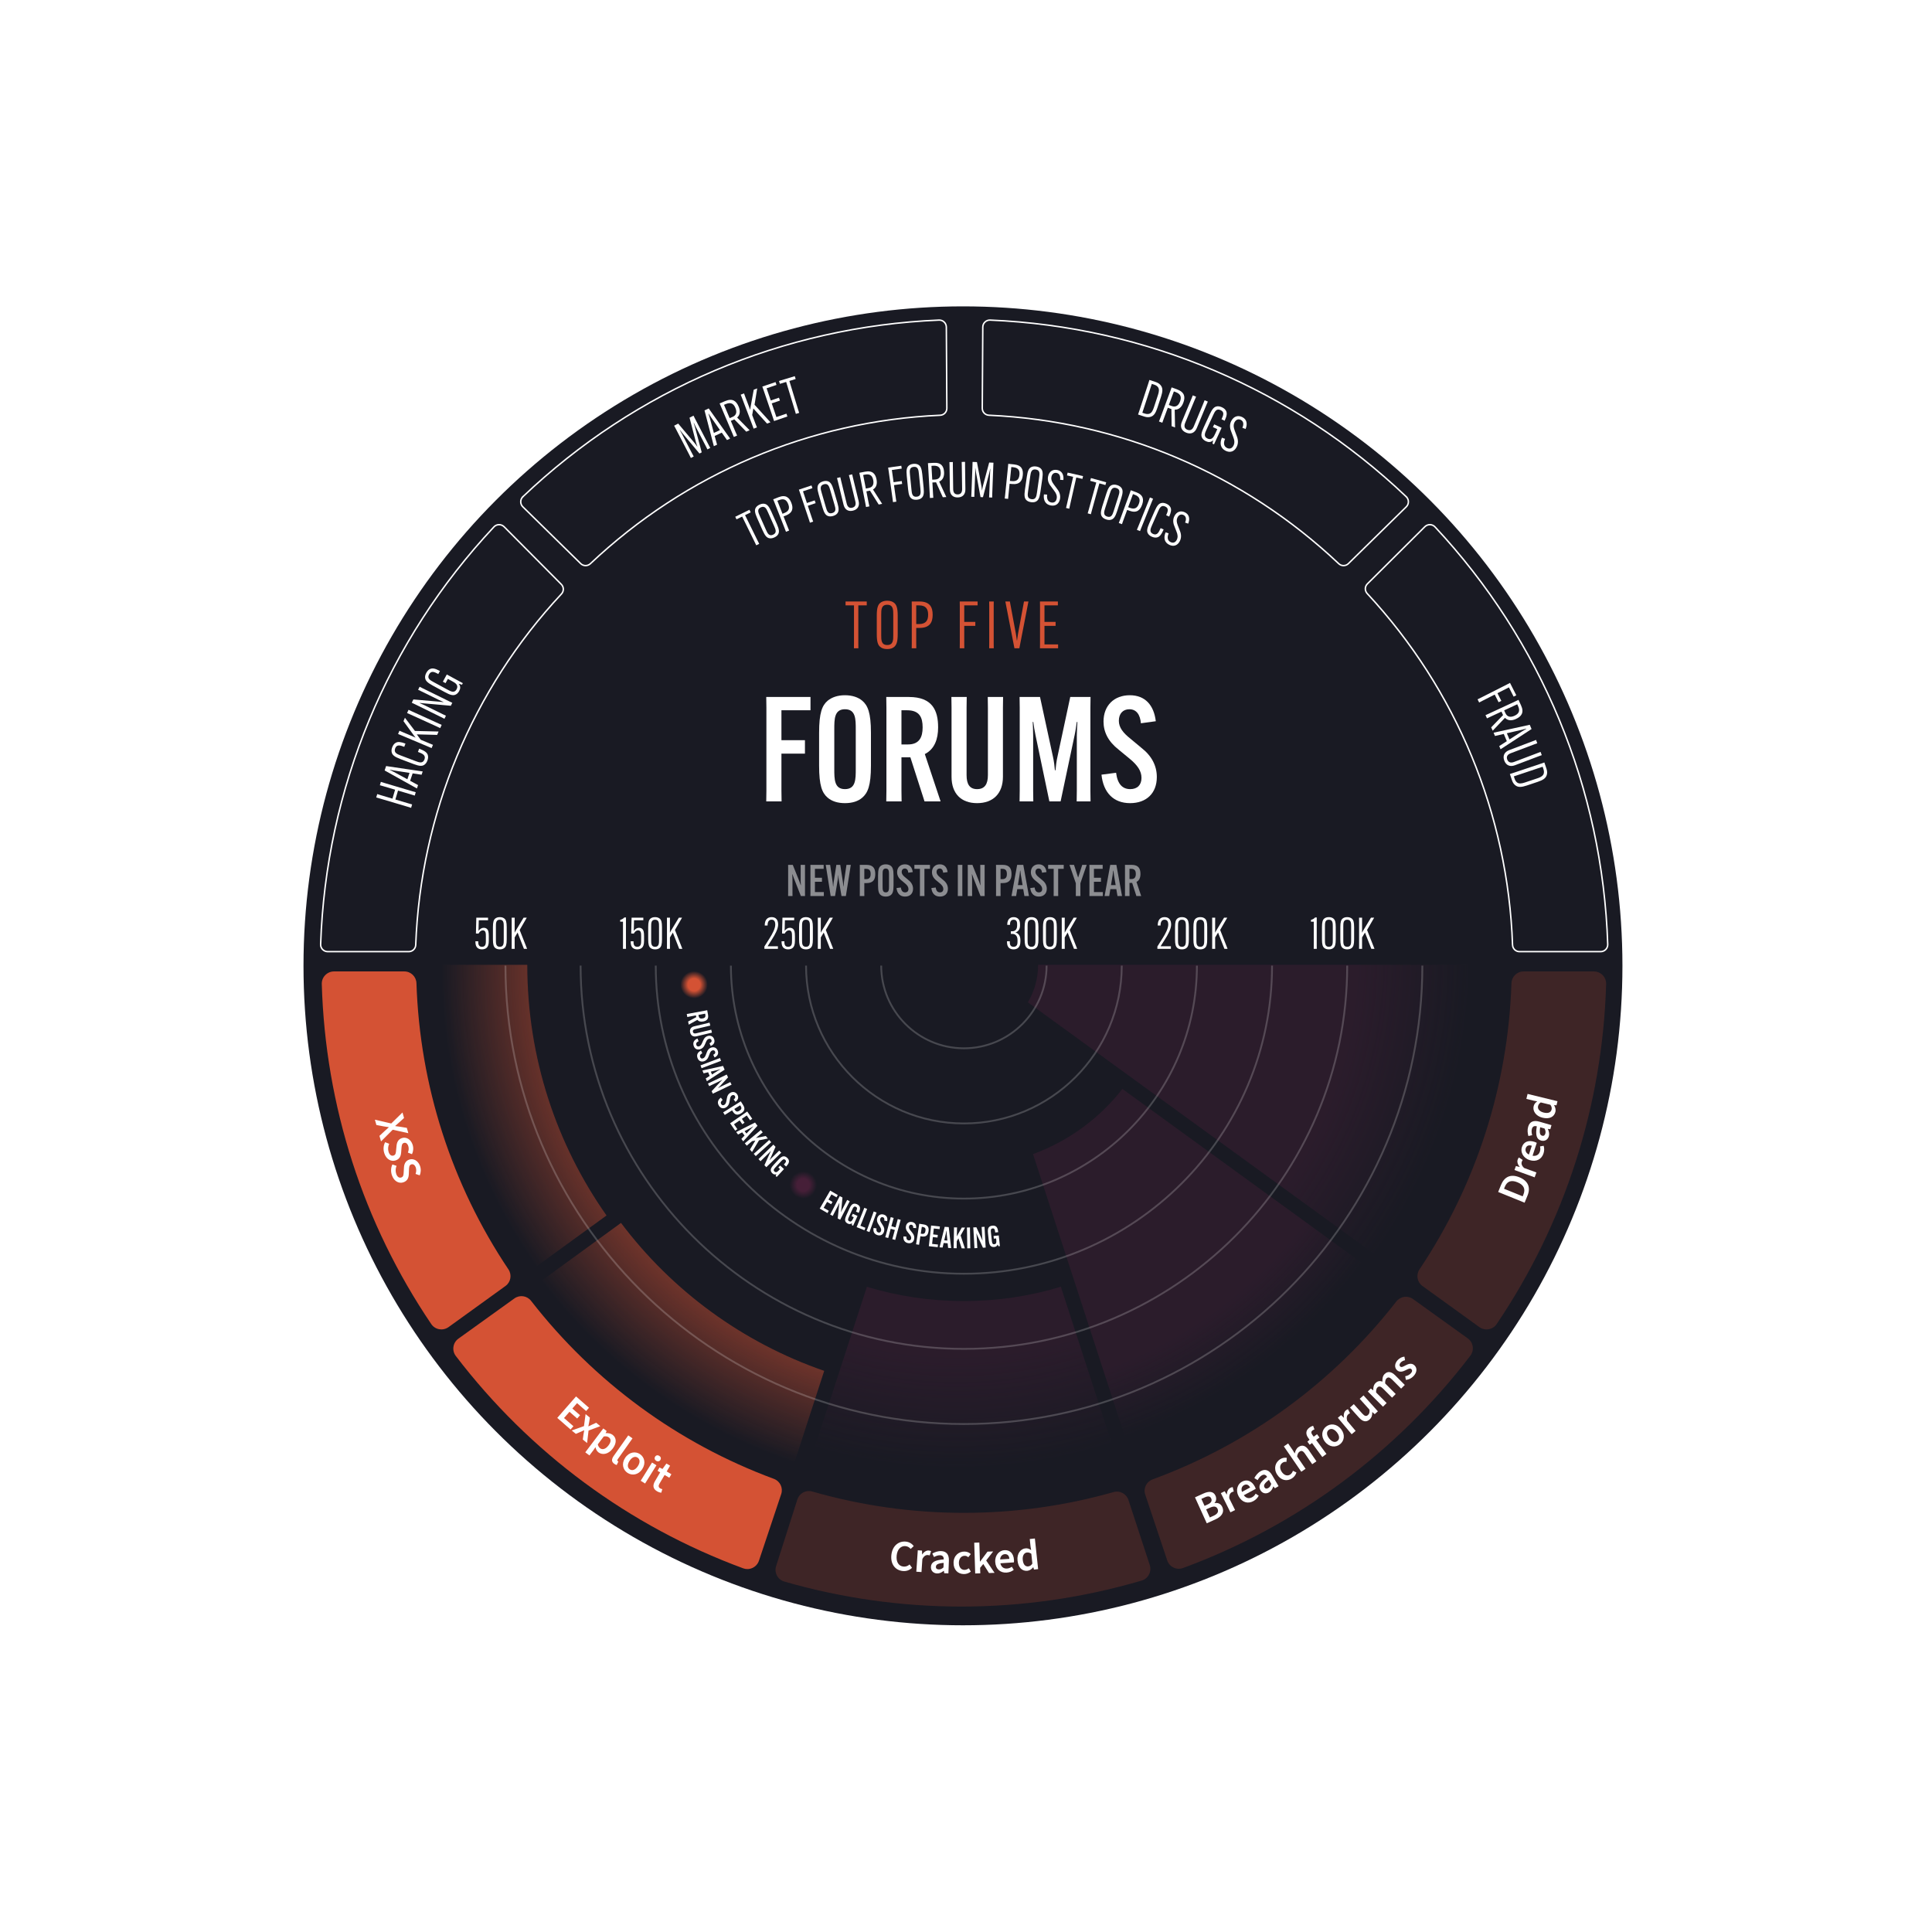 <?xml version="1.0" encoding="UTF-8"?> <svg xmlns="http://www.w3.org/2000/svg" xmlns:xlink="http://www.w3.org/1999/xlink" id="Forums" viewBox="0 0 600.001 600"><defs><style> #Forums .cls-1 { fill: #fff; } #Forums .background-shape { fill: #191a23; } #Forums .cls-2, #Forums .cls-3 { fill: #d45234; } #Forums .cls-4 { fill: url(#forums-radial-gradient-3); } #Forums .cls-4, #Forums .cls-5, #Forums .cls-6 { opacity: .4; } #Forums .cls-5 { fill: url(#forums-radial-gradient-4); } #Forums .cls-6 { fill: url(#forums-radial-gradient-5); } #Forums .cls-7 { fill: url(#forums-radial-gradient-2); } #Forums .cls-7, #Forums .cls-8, #Forums .cls-9 { opacity: .5; } #Forums .cls-10 { fill: url(#forums-radial-gradient-6); } #Forums .cls-11 { fill: url(#forums-radial-gradient-7); } #Forums .cls-3, #Forums .cls-12 { opacity: .2; } #Forums .cls-13 { fill: none; stroke: #fff; stroke-miterlimit: 10; stroke-width: .452px; } #Forums .cls-9 { fill: url(#forums-radial-gradient); } </style><radialGradient id="forums-radial-gradient" cx="296.732" cy="301.089" fx="296.732" fy="301.089" r="159.695" gradientUnits="userSpaceOnUse"><stop offset=".794" stop-color="#d45234"></stop><stop offset="1" stop-color="#d45234" stop-opacity="0"></stop></radialGradient><radialGradient id="forums-radial-gradient-2" cx="298.162" cy="299.566" fx="298.162" fy="299.566" r="163.034" xlink:href="#forums-radial-gradient"></radialGradient><radialGradient id="forums-radial-gradient-3" cx="297.101" cy="298.581" fx="297.101" fy="298.581" r="157.541" gradientUnits="userSpaceOnUse"><stop offset=".777" stop-color="#461f38"></stop><stop offset="1" stop-color="#461f38" stop-opacity="0"></stop></radialGradient><radialGradient id="forums-radial-gradient-4" cx="297.669" cy="298.147" fx="297.669" fy="298.147" r="156.819" gradientUnits="userSpaceOnUse"><stop offset=".86" stop-color="#461f38"></stop><stop offset="1" stop-color="#461f38" stop-opacity="0"></stop></radialGradient><radialGradient id="forums-radial-gradient-5" cx="298.024" cy="297.349" fx="298.024" fy="297.349" r="158.679" xlink:href="#forums-radial-gradient-3"></radialGradient><radialGradient id="forums-radial-gradient-6" cx="249.452" cy="367.989" fx="249.452" fy="367.989" r="4.245" gradientUnits="userSpaceOnUse"><stop offset=".455" stop-color="#461f38"></stop><stop offset="1" stop-color="#461f38" stop-opacity="0"></stop></radialGradient><radialGradient id="forums-radial-gradient-7" cx="215.55" cy="305.816" fx="215.55" fy="305.816" r="4.245" gradientUnits="userSpaceOnUse"><stop offset=".452" stop-color="#d45234"></stop><stop offset="1" stop-color="#d45234" stop-opacity="0"></stop></radialGradient></defs><circle class="background-shape" cx="299.058" cy="299.948" r="204.803"></circle><g><path class="cls-1" d="m231.385,159.983l3.897,7.926.502.986-.925.455-.475-.999-3.897-7.926-1.754.862-.394-.802,4.404-2.166.395.802-1.754.862Z"></path><path class="cls-1" d="m238.756,167.113c-.649-.192-1.188-.732-1.919-2.379l-1.728-3.889c-.726-1.633-.771-2.408-.479-3.019.202-.404.58-.821,1.286-1.134.691-.308,1.269-.315,1.69-.188.649.192,1.207.74,1.933,2.373l1.728,3.889c.731,1.647.751,2.4.465,3.024-.181.412-.579.821-1.272,1.129-.706.314-1.263.329-1.703.193Zm1.654-3.735l-1.9-4.276c-.473-1.066-.94-2.118-2.214-1.552s-.806,1.618-.332,2.683l1.9,4.276c.473,1.066.94,2.118,2.214,1.552,1.273-.565.806-1.617.332-2.683Z"></path><path class="cls-1" d="m243.7,164.117l-3.16-8.023-.42-1.024,1.664-.655c2.284-.899,3.348.147,3.964,1.712l.012.028c.622,1.579.552,3.056-1.731,3.956l-.691.272,1.322,3.356.419,1.024-.986.389-.392-1.035Zm-.113-4.793c1.594-.627,1.639-1.671,1.199-2.785l-.011-.028c-.439-1.114-1.184-1.846-2.776-1.219l-.578.228,1.588,4.033.578-.228Z"></path><path class="cls-1" d="m250.876,157.076l1.298,3.877.365,1.043-1.005.337-.337-1.053-2.734-8.17-.365-1.044,3.92-1.312.283.847-2.929.981,1.216,3.633,2.427-.812.288.861-2.427.812Z"></path><path class="cls-1" d="m257.008,160.201c-.616-.278-1.077-.885-1.58-2.616l-1.188-4.086c-.499-1.716-.44-2.49-.068-3.055.254-.373.685-.735,1.427-.951.728-.211,1.3-.141,1.7.043.616.278,1.096.895,1.595,2.611l1.188,4.086c.503,1.73.421,2.479.054,3.06-.235.384-.685.735-1.412.947-.742.215-1.296.155-1.715-.038Zm2.144-3.478l-1.306-4.493c-.326-1.12-.647-2.225-1.985-1.836-1.337.389-1.016,1.494-.69,2.614l1.306,4.493c.325,1.12.646,2.225,1.984,1.836,1.338-.389,1.017-1.494.691-2.614Z"></path><path class="cls-1" d="m264.652,147.308l.247,1.078,1.757,7.215c.377,1.546-.31,2.634-1.753,2.985-1.458.355-2.553-.298-2.93-1.845l-1.757-7.215-.276-1.071,1.031-.251.246,1.078,1.732,7.112c.251,1.031.833,1.498,1.73,1.279.898-.219,1.215-.904.964-1.935l-1.731-7.112-.276-1.071,1.016-.247Z"></path><path class="cls-1" d="m269.063,152.592l.703,3.582.228,1.082-1.041.204-.197-1.088-1.658-8.457-.228-1.082,1.753-.344c2.408-.472,3.265.749,3.585,2.384l.006.029c.254,1.294.006,2.469-1.102,3.118l2.85,4.457-1.07.21-2.713-4.314-1.115.219Zm-.169-.862l.907-.178c1.293-.253,1.623-1.244,1.393-2.418l-.012-.06c-.227-1.159-.827-2.014-2.506-1.685l-.609.12.827,4.221Z"></path><path class="cls-1" d="m277.637,150.651l.568,4.05.169,1.093-1.05.147-.139-1.097-1.198-8.535-.169-1.093,4.095-.575.125.885-3.061.43.533,3.795,2.534-.356.127.9-2.535.356Z"></path><path class="cls-1" d="m283.1,154.846c-.557-.386-.898-1.067-1.078-2.861l-.425-4.236c-.179-1.779.021-2.53.489-3.018.318-.321.808-.599,1.577-.676.753-.076,1.304.098,1.664.351.557.386.915,1.081,1.094,2.859l.425,4.236c.18,1.794-.038,2.516-.505,3.02-.302.335-.808.599-1.562.674-.769.077-1.303-.083-1.68-.35Zm2.741-3.031l-.467-4.659c-.116-1.161-.231-2.306-1.617-2.167-1.388.139-1.272,1.285-1.156,2.446l.467,4.658c.116,1.161.231,2.307,1.618,2.167,1.387-.139,1.272-1.285,1.155-2.445Z"></path><path class="cls-1" d="m289.564,149.845l.206,3.644.077,1.103-1.058.06-.048-1.105-.486-8.604-.077-1.103,1.784-.101c2.45-.138,3.132,1.188,3.226,2.852l.002.03c.074,1.316-.332,2.446-1.519,2.938l2.214,4.805-1.089.061-2.098-4.644-1.135.064Zm-.05-.877l.923-.052c1.315-.074,1.778-1.011,1.711-2.205l-.004-.06c-.066-1.179-.543-2.108-2.252-2.012l-.62.035.242,4.294Z"></path><path class="cls-1" d="m299.706,143.438v1.106l.105,7.425c.022,1.591-.89,2.498-2.374,2.519-1.501.021-2.422-.86-2.444-2.451l-.105-7.424-.03-1.106,1.06-.015.001,1.106.102,7.318c.015,1.06.477,1.645,1.402,1.632.924-.013,1.386-.611,1.371-1.671l-.103-7.318-.031-1.106,1.046-.015Z"></path><path class="cls-1" d="m301.691,153.17l.321-8.613.026-1.105,1.362.051,1.401,7.525c.062.366.133.915.15,1.264l.03.001c.059-.346.154-.888.243-1.249l1.974-7.399,1.332.05-.056,1.104-.321,8.613-.026,1.106-.953-.036.056-1.105.242-6.479c.015-.409.065-.953.094-1.315l-.045-.002c-.059.361-.185.887-.29,1.277l-1.965,7.551-.756-.028-1.412-7.677c-.076-.397-.146-.93-.194-1.296l-.045-.002c.002.364.012.91-.004,1.318l-.241,6.479-.026,1.105-.954-.035.057-1.105Z"></path><path class="cls-1" d="m312.154,153.723l.868-8.578.097-1.102,1.779.18c2.441.247,2.907,1.665,2.738,3.338l-.003.03c-.171,1.688-.91,2.969-3.353,2.722l-.738-.075-.363,3.588-.097,1.102-1.055-.106.126-1.099Zm2.097-4.311c1.703.172,2.222-.735,2.343-1.926l.003-.03c.12-1.191-.206-2.183-1.909-2.356l-.618-.062-.436,4.311.618.063Z"></path><path class="cls-1" d="m318.656,155.216c-.447-.508-.616-1.252-.36-3.037l.605-4.215c.254-1.77.627-2.451,1.2-2.813.386-.236.928-.388,1.692-.278.75.107,1.243.408,1.532.74.447.508.629,1.269.375,3.039l-.605,4.215c-.256,1.785-.64,2.434-1.215,2.811-.372.253-.928.387-1.678.28-.765-.11-1.245-.393-1.547-.742Zm3.39-2.285l.665-4.635c.165-1.155.329-2.295-1.051-2.493-1.38-.198-1.544.942-1.71,2.097l-.664,4.635c-.166,1.155-.329,2.295,1.051,2.493,1.38.198,1.543-.942,1.709-2.097Z"></path><path class="cls-1" d="m325.202,153.604c-.199,1.474.33,2.267,1.299,2.448.849.159,1.482-.262,1.664-1.23.153-.819-.12-1.58-.793-2.43l-1.058-1.432c-.8-.998-1.014-1.994-.832-2.962.305-1.623,1.494-2.294,2.85-2.04,1.489.279,2.089,1.517,1.912,3.118l-1.02-.068c.156-1.081-.158-1.956-1.096-2.132-.745-.14-1.418.243-1.61,1.27-.132.7.088,1.419.731,2.265l1.045,1.414c.811,1.015,1.092,2.07.891,3.142-.29,1.549-1.398,2.281-2.873,2.005-1.563-.293-2.353-1.505-2.115-3.434l1.005.065Z"></path><path class="cls-1" d="m334.25,148.295l-1.948,8.611-.23,1.081-1.004-.227.259-1.075,1.947-8.611-1.905-.431.197-.872,4.786,1.083-.197.871-1.905-.431Z"></path><path class="cls-1" d="m341.417,150.117l-2.357,8.513-.281,1.07-.993-.275.31-1.062,2.357-8.514-1.884-.521.238-.861,4.731,1.31-.239.861-1.883-.521Z"></path><path class="cls-1" d="m342.164,160.341c-.357-.576-.4-1.337.147-3.055l1.295-4.056c.544-1.703,1.025-2.313,1.649-2.575.42-.168.98-.228,1.716.007.722.231,1.158.608,1.388.984.357.575.41,1.356-.134,3.059l-1.295,4.056c-.548,1.718-1.034,2.294-1.663,2.571-.41.187-.98.228-1.701-.002-.736-.235-1.163-.594-1.402-.988Zm3.721-1.691l1.424-4.46c.355-1.111.705-2.208-.623-2.632-1.327-.424-1.678.673-2.032,1.785l-1.425,4.46c-.354,1.111-.705,2.208.623,2.632s1.679-.673,2.033-1.785Z"></path><path class="cls-1" d="m347.839,161.388l2.97-8.092.366-1.043,1.678.616c2.305.845,2.403,2.334,1.824,3.913l-.011.028c-.584,1.593-1.617,2.65-3.921,1.804l-.697-.256-1.242,3.385-.366,1.044-.996-.365.396-1.033Zm3.1-3.655c1.607.59,2.334-.16,2.746-1.283l.011-.029c.412-1.123.343-2.166-1.264-2.755l-.583-.214-1.493,4.067.583.214Z"></path><path class="cls-1" d="m358.1,154.889l-.428,1.02-3.221,7.996-.399,1.032-.983-.397.427-1.02,3.222-7.997.399-1.031.983.396Z"></path><path class="cls-1" d="m356.438,165.56c-.316-.635-.228-1.44.467-3.021l1.71-3.897c.749-1.706,1.295-2.195,1.909-2.388.534-.163,1.108-.076,1.69.18.666.292,1.086.692,1.291,1.129.325.655.217,1.468-.387,2.841l-.012.028-.943-.414.013-.028c.469-1.068.938-2.136-.325-2.69-1.276-.56-1.745.508-2.207,1.562l-1.876,4.272c-.462,1.054-.938,2.136.339,2.696,1.29.566,1.808-.613,2.312-1.764l.024-.056.943.414-.024.056c-.67,1.525-1.227,2.191-1.929,2.396-.494.146-1.08.088-1.719-.192-.61-.268-1.042-.64-1.277-1.123Z"></path><path class="cls-1" d="m362.942,165.649c-.584,1.367-.284,2.272.601,2.705.775.379,1.499.143,1.931-.742.366-.749.305-1.555-.117-2.553l-.639-1.661c-.505-1.174-.446-2.191-.014-3.076.725-1.483,2.05-1.814,3.288-1.208,1.361.665,1.61,2.018,1.015,3.514l-.966-.337c.439-1,.369-1.927-.488-2.347-.681-.333-1.431-.143-1.89.796-.314.64-.293,1.392.102,2.377l.631,1.641c.513,1.194.502,2.286.023,3.266-.692,1.415-1.956,1.827-3.303,1.168-1.43-.699-1.869-2.077-1.126-3.873l.951.331Z"></path></g><g><path class="cls-1" d="m242.683,234.051v11.519l.045,3.311h-4.762l.046-3.311v-25.804l-.046-3.311h13.741v4.127h-9.024v9.296h7.301v4.172h-7.301Z"></path><path class="cls-1" d="m257.011,247.701c-1.678-1.451-2.63-3.673-2.63-9.931v-10.204c0-6.258.952-8.48,2.63-9.932,1.315-1.088,3.129-1.723,5.396-1.723s4.127.635,5.396,1.723c1.679,1.451,2.676,3.673,2.676,9.932v10.204c0,6.258-.997,8.48-2.676,9.931-1.27,1.134-3.129,1.723-5.396,1.723s-4.081-.589-5.396-1.723Zm8.753-8.934v-12.199c0-3.266,0-6.304-3.356-6.304-3.311,0-3.311,3.038-3.311,6.304v12.199c0,3.265,0,6.303,3.311,6.303,3.356,0,3.356-3.038,3.356-6.303Z"></path><path class="cls-1" d="m279.956,235.185v10.385l.045,3.311h-4.762l.046-3.311v-25.804l-.046-3.311h7.029c7.302,0,9.07,4.218,9.07,9.388v.09c0,3.583-1.089,6.712-4.127,8.253l4.897,14.693h-4.988l-4.398-13.695h-2.767Zm0-3.991h2.041c3.537,0,4.534-2.313,4.534-5.261v-.09c0-2.948-.906-5.261-4.807-5.261h-1.769v10.612Z"></path><path class="cls-1" d="m311.518,216.455l-.046,3.311v21.45c0,5.261-3.084,8.208-8.026,8.208s-7.936-2.947-7.936-8.208v-21.45l-.045-3.311h4.762l-.046,3.311v20.951c0,2.812.952,4.354,3.266,4.354,2.358,0,3.356-1.542,3.356-4.354v-20.951l-.045-3.311h4.762Z"></path><path class="cls-1" d="m316.685,245.569v-25.804l-.045-3.311h6.349l4.036,18.639c.272,1.179.498,2.948.589,4.127h.182c.091-1.179.317-2.948.59-4.127l3.99-18.639h6.304l-.045,3.311v25.804l.045,3.311h-4.308l.045-3.311v-17.188c0-1.27.136-3.038.182-4.172h-.182c-.182,1.134-.408,2.857-.681,4.082l-4.354,20.588h-3.491l-4.309-20.588c-.272-1.225-.544-2.948-.68-4.082h-.182c.045,1.134.136,2.902.136,4.172v17.188l.046,3.311h-4.263l.045-3.311Z"></path><path class="cls-1" d="m346.611,239.991c.453,3.583,2.041,5.079,4.399,5.079,2.222,0,3.491-1.315,3.491-3.492,0-2.131-1.225-3.945-3.719-5.986l-3.356-2.767c-3.311-2.585-4.717-5.532-4.717-8.752,0-4.988,3.311-8.163,8.163-8.163,4.808,0,7.482,3.129,8.072,8.072l-4.626.635c-.227-2.63-1.36-4.354-3.582-4.354-1.95,0-3.266,1.315-3.266,3.583,0,2.086,1.315,3.764,3.674,5.623l3.311,2.766c3.22,2.494,4.807,5.578,4.807,9.07,0,5.034-3.22,8.117-8.299,8.117-5.124,0-8.299-3.22-8.889-8.843l4.535-.59Z"></path></g><g><path class="cls-2" d="m266.559,188v11.849l.021,1.484h-1.382l.019-1.484v-11.849h-2.621v-1.199h6.585v1.199h-2.622Z"></path><path class="cls-2" d="m273.346,200.886c-.69-.589-1.057-1.544-1.057-3.963v-5.711c0-2.398.366-3.374,1.057-3.963.468-.386,1.159-.691,2.195-.691,1.017,0,1.728.305,2.175.691.691.589,1.077,1.565,1.077,3.963v5.711c0,2.419-.386,3.354-1.077,3.963-.447.407-1.158.691-2.175.691-1.036,0-1.728-.285-2.195-.691Zm4.065-3.679v-6.28c0-1.565,0-3.11-1.87-3.11s-1.87,1.545-1.87,3.11v6.28c0,1.565,0,3.11,1.87,3.11s1.87-1.545,1.87-3.11Z"></path><path class="cls-2" d="m283.16,199.849v-11.565l-.019-1.484h2.397c3.293,0,4.106,1.829,4.106,4.085v.041c0,2.276-.814,4.085-4.106,4.085h-.995v4.837l.019,1.484h-1.422l.019-1.484Zm2.216-6.036c2.297,0,2.865-1.281,2.865-2.886v-.041c0-1.606-.568-2.886-2.865-2.886h-.833v5.813h.833Z"></path><path class="cls-2" d="m299.459,194.362v5.487l.019,1.484h-1.422l.019-1.484v-11.565l-.019-1.484h5.548v1.199h-4.146v5.142h3.435v1.22h-3.435Z"></path><path class="cls-2" d="m308.622,186.801l-.019,1.484v11.565l.019,1.484h-1.422l.019-1.484v-11.565l-.019-1.484h1.422Z"></path><path class="cls-2" d="m318.012,186.801h1.382l-2.825,14.532h-1.524l-2.825-14.532h1.402l1.891,10.122c.102.61.224,1.423.284,1.972h.06c.061-.549.184-1.362.285-1.972l1.87-10.122Z"></path><path class="cls-2" d="m324.372,194.362v5.772h4.228v1.199h-5.63l.019-1.484v-11.565l-.019-1.484h5.568v1.199h-4.166v5.142h3.455v1.22h-3.455Z"></path></g><g class="cls-8"><g><path class="cls-1" d="m246.203,268.589l2.046,5.108c.203.515.311.867.42,1.206h.054c-.026-.352-.067-.894-.067-1.273v-4.052l-.014-.989h1.369l-.014.989v7.71l.014.989h-1.288l-2.194-5.569c-.203-.501-.325-.867-.434-1.206h-.055c.027.352.068.894.068,1.274v4.512l.013.989h-1.368l.014-.989v-7.71l-.014-.989h1.45Z"></path><path class="cls-1" d="m253.085,273.847v3.198h2.764v1.233h-4.173l.014-.989v-7.71l-.014-.989h4.119v1.233h-2.71v2.778h2.182v1.247h-2.182Z"></path><path class="cls-1" d="m256.445,268.589h1.369l.785,5.447c.055.393.108.867.122,1.247h.055c.026-.379.054-.84.122-1.247l.84-5.447h1.219l.827,5.447c.067.407.108.867.136,1.247h.054c.014-.379.055-.854.108-1.247l.8-5.447h1.341l-1.531,9.688h-1.355l-.867-5.189c-.067-.393-.095-.867-.108-1.247h-.055c-.026.379-.054.854-.121,1.247l-.854,5.189h-1.355l-1.531-9.688Z"></path><path class="cls-1" d="m267.025,277.288v-7.71l-.014-.989h2.101c2.181,0,2.71,1.26,2.71,2.818v.027c0,1.572-.529,2.818-2.71,2.818h-.691v3.035l.014.989h-1.423l.014-.989Zm1.924-4.254c1.165,0,1.437-.705,1.437-1.599v-.027c0-.894-.272-1.585-1.437-1.585h-.528v3.211h.528Z"></path><path class="cls-1" d="m273.474,277.925c-.502-.434-.786-1.097-.786-2.967v-3.048c0-1.87.284-2.534.786-2.968.393-.325.935-.515,1.612-.515.677,0,1.232.19,1.612.515.501.434.799,1.098.799,2.968v3.048c0,1.87-.298,2.534-.799,2.967-.38.339-.935.515-1.612.515-.678,0-1.22-.176-1.612-.515Zm2.614-2.669v-3.645c0-.976,0-1.883-1.002-1.883-.989,0-.989.908-.989,1.883v3.645c0,.976,0,1.883.989,1.883,1.002,0,1.002-.908,1.002-1.883Z"></path><path class="cls-1" d="m279.773,275.622c.136,1.07.609,1.518,1.315,1.518.664,0,1.043-.393,1.043-1.044,0-.637-.365-1.179-1.11-1.789l-1.003-.827c-.989-.772-1.409-1.653-1.409-2.615,0-1.491.989-2.439,2.438-2.439,1.437,0,2.236.935,2.412,2.412l-1.382.19c-.067-.786-.406-1.301-1.07-1.301-.583,0-.976.393-.976,1.07,0,.623.393,1.125,1.098,1.68l.988.827c.963.745,1.437,1.667,1.437,2.71,0,1.504-.962,2.425-2.479,2.425-1.531,0-2.479-.962-2.655-2.642l1.355-.176Z"></path><path class="cls-1" d="m287.089,269.822v7.466l.014.989h-1.423l.014-.989v-7.466h-1.722v-1.233h4.838v1.233h-1.721Z"></path><path class="cls-1" d="m290.597,275.622c.136,1.07.609,1.518,1.315,1.518.664,0,1.043-.393,1.043-1.044,0-.637-.365-1.179-1.11-1.789l-1.003-.827c-.989-.772-1.409-1.653-1.409-2.615,0-1.491.989-2.439,2.438-2.439,1.437,0,2.236.935,2.412,2.412l-1.382.19c-.067-.786-.406-1.301-1.07-1.301-.583,0-.976.393-.976,1.07,0,.623.393,1.125,1.098,1.68l.988.827c.963.745,1.437,1.667,1.437,2.71,0,1.504-.962,2.425-2.479,2.425-1.531,0-2.479-.962-2.655-2.642l1.355-.176Z"></path><path class="cls-1" d="m298.875,268.589l-.014.989v7.71l.014.989h-1.423l.014-.989v-7.71l-.014-.989h1.423Z"></path><path class="cls-1" d="m301.99,268.589l2.046,5.108c.203.515.311.867.42,1.206h.054c-.026-.352-.067-.894-.067-1.273v-4.052l-.014-.989h1.369l-.014.989v7.71l.014.989h-1.288l-2.194-5.569c-.203-.501-.325-.867-.434-1.206h-.055c.027.352.068.894.068,1.274v4.512l.013.989h-1.368l.014-.989v-7.71l-.014-.989h1.45Z"></path><path class="cls-1" d="m309.333,277.288v-7.71l-.014-.989h2.101c2.181,0,2.71,1.26,2.71,2.818v.027c0,1.572-.529,2.818-2.71,2.818h-.691v3.035l.014.989h-1.423l.014-.989Zm1.924-4.254c1.165,0,1.437-.705,1.437-1.599v-.027c0-.894-.272-1.585-1.437-1.585h-.528v3.211h.528Z"></path><path class="cls-1" d="m315.565,278.277h-1.435l1.761-9.688h1.897l1.762,9.688h-1.409l-.366-2.141h-1.856l-.352,2.141Zm.556-3.401h1.45l-.528-3.13c-.068-.434-.122-1.029-.163-1.355h-.081c-.027.325-.095.921-.162,1.355l-.516,3.13Z"></path><path class="cls-1" d="m321.309,275.622c.136,1.07.61,1.518,1.315,1.518.664,0,1.043-.393,1.043-1.044,0-.637-.365-1.179-1.11-1.789l-1.003-.827c-.989-.772-1.409-1.653-1.409-2.615,0-1.491.989-2.439,2.438-2.439,1.437,0,2.236.935,2.412,2.412l-1.382.19c-.068-.786-.406-1.301-1.07-1.301-.583,0-.976.393-.976,1.07,0,.623.393,1.125,1.098,1.68l.989.827c.962.745,1.435,1.667,1.435,2.71,0,1.504-.962,2.425-2.479,2.425-1.531,0-2.479-.962-2.655-2.642l1.355-.176Z"></path><path class="cls-1" d="m328.625,269.822v7.466l.014.989h-1.423l.014-.989v-7.466h-1.721v-1.233h4.837v1.233h-1.721Z"></path><path class="cls-1" d="m334.803,272.492h.04l1.261-3.902h1.382l-1.965,5.718v2.981l.014.989h-1.437l.014-.989v-2.981l-1.978-5.718h1.409l1.261,3.902Z"></path><path class="cls-1" d="m339.734,273.847v3.198h2.764v1.233h-4.173l.014-.989v-7.71l-.014-.989h4.119v1.233h-2.71v2.778h2.182v1.247h-2.182Z"></path><path class="cls-1" d="m344.475,278.277h-1.435l1.761-9.688h1.897l1.762,9.688h-1.409l-.366-2.141h-1.856l-.352,2.141Zm.556-3.401h1.45l-.528-3.13c-.068-.434-.122-1.029-.163-1.355h-.081c-.027.325-.095.921-.162,1.355l-.516,3.13Z"></path><path class="cls-1" d="m350.775,274.186v3.103l.014.989h-1.423l.014-.989v-7.71l-.014-.989h2.101c2.182,0,2.71,1.26,2.71,2.805v.027c0,1.071-.325,2.006-1.233,2.466l1.463,4.39h-1.49l-1.315-4.092h-.826Zm0-1.192h.609c1.058,0,1.355-.691,1.355-1.572v-.027c0-.881-.272-1.572-1.437-1.572h-.528v3.171Z"></path></g></g><g><path id="Exploit" class="cls-2 Exploit button" d="m240.325,459.269c-29.77-11.015-55.838-30.127-75.385-55.268-1.255-1.614-3.531-1.949-5.186-.763l-17.386,12.49c-.842.606-1.39,1.505-1.543,2.533-.151,1.02.108,2.032.731,2.847,22.962,30.084,53.821,52.888,89.24,65.946.424.156.863.234,1.302.234.559,0,1.115-.126,1.637-.376.939-.45,1.637-1.241,1.966-2.226l6.91-20.685c.649-1.94-.355-4.02-2.286-4.734Z"></path><path id="Xss" class="cls-2 Xss button" d="m157.894,394.209c-17.639-26.337-27.516-57.062-28.561-88.856-.068-2.056-1.722-3.666-3.765-3.666h-21.831c-1.038,0-2.01.412-2.735,1.159-.721.742-1.101,1.716-1.071,2.744,1.101,37.823,12.857,74.346,33.999,105.61.577.853,1.456,1.422,2.477,1.603.227.04.453.06.679.06.793,0,1.563-.248,2.22-.722l17.676-12.766c1.653-1.194,2.055-3.464.914-5.168Z"></path><path id="Dread" class="cls-3 Dread button" d="m497.728,302.846c-.726-.747-1.696-1.158-2.734-1.158h-21.833c-2.044,0-3.698,1.61-3.765,3.666-1.046,31.795-10.921,62.522-28.556,88.857-1.142,1.704-.74,3.974.913,5.168l17.673,12.764c.656.474,1.427.721,2.22.721.226,0,.452-.02.68-.06,1.02-.181,1.898-.75,2.476-1.602,21.143-31.265,32.899-67.785,34-105.611.029-1.027-.352-2.002-1.073-2.744Z"></path><path id="Breachforums" class="cls-3 Breachforums button" d="m457.365,418.171c-.153-1.028-.701-1.927-1.543-2.532l-16.997-12.21c-1.647-1.185-3.924-.85-5.182.759-19.631,25.182-45.801,44.285-75.682,55.243-1.938.711-2.947,2.792-2.296,4.738l6.824,20.43c.329.984,1.027,1.774,1.965,2.225.521.251,1.079.377,1.638.377.439,0,.878-.078,1.303-.234,35.418-13.059,66.277-35.862,89.24-65.946.623-.816.882-1.827.73-2.848Z"></path><path id="Cracked" class="cls-3 Cracked button" d="m357.07,486.033l-6.623-20.207c-.632-1.928-2.669-2.999-4.626-2.447-15.106,4.281-30.734,6.452-46.448,6.452-15.967,0-31.812-2.229-47.099-6.625-1.984-.569-4.024.516-4.648,2.472l-6.597,20.688c-.315.989-.219,2.04.273,2.958.487.912,1.301,1.57,2.288,1.853,17.939,5.147,36.428,7.757,54.955,7.758,18.935,0,37.774-2.714,55.995-8.066.987-.29,1.797-.955,2.278-1.871.485-.923.574-1.976.251-2.963Z"></path></g><g><path class="cls-1" d="m121.501,348.907l3.495-3.42.485,1.72-1.603,1.451c-.336.306-.689.603-1.136,1.01l.015.052c.58.061,1.035.13,1.478.202l2.11.347.467,1.655-4.849-1.08-3.633,3.628-.485-1.72,1.693-1.576c.381-.347.752-.676,1.203-1.071l-.015-.052c-.584-.075-1.072-.162-1.574-.245l-2.261-.431-.463-1.642,5.071,1.171Z"></path><path class="cls-1" d="m119.603,354.718l1.272.498c-.383.793-.446,1.739-.183,2.551.301.927.894,1.304,1.537,1.095.67-.217.713-.83.788-1.694l.131-1.309c.075-.95.452-2.026,1.676-2.423,1.353-.439,2.78.407,3.315,2.056.33,1.018.223,2.091-.195,2.953l-1.272-.498c.279-.675.336-1.377.127-2.021-.255-.785-.778-1.17-1.384-.974-.644.209-.671.915-.741,1.707l-.096,1.284c-.099,1.143-.504,2.043-1.728,2.44-1.365.443-2.88-.318-3.498-2.224-.376-1.159-.303-2.378.249-3.44Z"></path><path class="cls-1" d="m121.865,361.625l1.291.448c-.352.808-.378,1.756-.083,2.557.338.915.944,1.269,1.58,1.035.661-.244.68-.857.722-1.724l.078-1.314c.039-.953.373-2.043,1.581-2.488,1.335-.492,2.795.298,3.394,1.925.37,1.004.306,2.082-.078,2.959l-1.292-.448c.253-.685.282-1.389.048-2.024-.285-.775-.824-1.14-1.421-.919-.636.234-.635.941-.675,1.735l-.045,1.287c-.055,1.146-.424,2.062-1.632,2.507-1.347.497-2.891-.205-3.584-2.086-.422-1.144-.396-2.366.115-3.45Z"></path></g><g><path class="cls-1" d="m178.89,433.674l4.026,3.52-.892,1.02-2.812-2.459-1.462,1.671,2.386,2.085-.892,1.019-2.385-2.085-1.693,1.937,2.915,2.548-.891,1.02-4.129-3.609,5.828-6.667Z"></path><path class="cls-1" d="m181.361,442.89l.498-3.719,1.333,1.087-.221,1.428c-.093.414-.164.845-.249,1.248l.042.034c.368-.172.744-.355,1.12-.538l1.26-.581,1.292,1.053-3.654,1.373-.452,3.878-1.334-1.087.203-1.513c.08-.441.158-.902.23-1.333l-.042-.034c-.397.166-.801.361-1.206.537l-1.347.58-1.291-1.053,3.818-1.36Z"></path><path class="cls-1" d="m187.358,443.621l1.05.792-.327.636.032.024c.74-.036,1.54.075,2.124.516,1.319.996,1.279,2.647.039,4.291-1.372,1.817-3.245,2.05-4.425,1.161-.476-.359-.777-.927-.922-1.613l-.626.92-1.249,1.655-1.288-.971,5.592-7.411Zm1.601,5.282c.792-1.049.911-1.927.121-2.523-.379-.286-.874-.371-1.577-.273l-1.853,2.456c.131.591.417.977.72,1.206.692.522,1.69.325,2.589-.865Z"></path><path class="cls-1" d="m190.596,452.149l4.517-6.383,1.316.932-4.564,6.449c-.228.321-.162.533-.029.627.066.047.11.078.215.119l-.526,1.072c-.209-.032-.462-.144-.771-.363-.918-.65-.839-1.49-.157-2.452Z"></path><path class="cls-1" d="m194.145,452.748c1.228-1.852,3.205-2.085,4.594-1.164,1.378.914,1.931,2.826.702,4.677-1.222,1.841-3.19,2.063-4.567,1.149-1.39-.921-1.949-2.822-.729-4.663Zm3.93,2.607c.734-1.106.739-2.144-.062-2.676-.802-.532-1.755-.124-2.489.982-.727,1.095-.732,2.133.069,2.665s1.756.124,2.482-.971Z"></path><path class="cls-1" d="m202.496,454.206l1.369.852-3.522,5.66-1.369-.852,3.522-5.66Zm.954-1.816c.286-.46.812-.563,1.296-.263.483.301.624.819.338,1.279-.287.46-.814.563-1.297.263-.483-.301-.623-.819-.337-1.279Z"></path><path class="cls-1" d="m203.431,459.95l1.593-2.693-.815-.483.606-1.026.928.455,1.218-1.688,1.143.676-1.055,1.784,1.457.862-.648,1.096-1.457-.862-1.594,2.693c-.393.665-.317,1.149.219,1.467.198.117.417.2.663.235l-.327,1.113c-.386-.04-.868-.183-1.334-.459-1.341-.793-1.334-1.922-.596-3.169Z"></path></g><g><path class="cls-1" d="m371.114,465.015l2.589-1.176c1.664-.756,3.114-.805,3.786.675.348.764.265,1.694-.315,2.254l.022.049c.978-.206,1.917.127,2.409,1.211.733,1.615-.256,2.972-2.031,3.778l-2.799,1.271-3.662-8.063Zm3.972,2.196c1.098-.498,1.382-1.148,1.068-1.839-.347-.764-.993-.812-2.029-.342l-1.023.465.986,2.17.998-.454Zm1.82,3.516c1.171-.532,1.628-1.23,1.219-2.13-.375-.826-1.172-.911-2.356-.373l-1.184.538,1.137,2.503,1.184-.538Z"></path><path class="cls-1" d="m379.148,463.705l1.177-.586.641,1.013.037-.018c.05-.994.463-1.745,1.094-2.059.303-.151.521-.199.739-.217l.319,1.37c-.206.042-.363.09-.606.211-.473.235-.886.835-.784,1.92l1.801,3.615-1.444.719-2.973-5.968Z"></path><path class="cls-1" d="m384.666,464.681c-1.028-1.909-.321-3.798,1.051-4.537,1.587-.855,3.062-.171,3.949,1.475.154.287.246.514.315.754l-3.699,1.992c.67.901,1.599,1.14,2.529.639.501-.27.878-.657,1.142-1.138l.953.626c-.331.701-.931,1.301-1.694,1.712-1.623.874-3.492.433-4.545-1.524Zm3.579-2.728c-.462-.859-1.138-1.142-1.901-.731-.668.359-.984,1.145-.628,2.092l2.529-1.362Z"></path><path class="cls-1" d="m391.425,462.78c-.74-1.262-.105-2.483,2.106-4.124-.366-.571-.888-.924-1.659-.472-.561.329-.962.878-1.298,1.483l-1.025-.624c.398-.767,1.011-1.597,1.923-2.132,1.426-.836,2.671-.372,3.609,1.229l1.994,3.401-1.122.658-.487-.562-.047.027c-.254.746-.623,1.401-1.301,1.799-1.005.589-2.103.322-2.692-.683Zm3.365-1.973l-.712-1.216c-1.457,1.105-1.719,1.73-1.376,2.314.287.491.725.486,1.192.212.467-.274.708-.666.895-1.31Z"></path><path class="cls-1" d="m396.623,457.928c-1.191-1.877-.554-3.807.956-4.766.71-.45,1.403-.521,2.048-.416l-.115,1.261c-.445-.07-.804-.003-1.159.222-.893.566-1.046,1.691-.334,2.812.705,1.11,1.776,1.458,2.635.913.446-.283.719-.713.872-1.18l1.095.51c-.24.81-.767,1.449-1.407,1.856-1.533.973-3.406.653-4.59-1.212Z"></path><path class="cls-1" d="m398.712,449.189l1.327-.914,1.397,2.03.666,1.087c.154-.731.425-1.509,1.172-2.023,1.183-.814,2.248-.364,3.2,1.02l2.363,3.436-1.315.906-2.249-3.268c-.614-.893-1.094-1.04-1.673-.641-.48.33-.639.768-.767,1.514l2.625,3.815-1.328.913-5.418-7.875Z"></path><path class="cls-1" d="m407.454,448.147l-.721.531-.707-.96.672-.596-.387-.523c-.819-1.113-.918-2.32.358-3.261.393-.29.836-.465,1.13-.546l.421,1.12c-.236.09-.446.194-.62.323-.447.33-.468.782-.018,1.393l.402.545,1.036-.764.756,1.026-1.036.764,3.2,4.342-1.287.949-3.2-4.342Z"></path><path class="cls-1" d="m411.495,447.762c-1.371-1.747-.973-3.695.338-4.724,1.299-1.02,3.286-.945,4.657.802,1.363,1.736.957,3.674-.343,4.694-1.31,1.029-3.289.964-4.652-.772Zm3.707-2.91c-.819-1.044-1.802-1.374-2.559-.78-.756.594-.668,1.627.151,2.67.811,1.033,1.794,1.363,2.55.769.756-.593.668-1.627-.143-2.66Z"></path><path class="cls-1" d="m415.481,440.311l1.007-.845.86.835.031-.026c-.185-.978.042-1.804.581-2.257.26-.218.46-.315.668-.384l.631,1.257c-.19.089-.332.173-.54.347-.404.34-.665,1.019-.312,2.05l2.596,3.092-1.234,1.037-4.287-5.105Z"></path><path class="cls-1" d="m422.036,440.237l-2.791-3.102,1.188-1.07,2.656,2.951c.725.806,1.228.899,1.752.428.434-.39.534-.845.471-1.645l-3.046-3.384,1.188-1.069,4.46,4.955-.978.879-.743-.644-.03.027c.029.904-.144,1.662-.83,2.278-1.057.952-2.173.644-3.297-.606Z"></path><path class="cls-1" d="m424.792,432.144l.931-.928.728.557.028-.028c-.008-.815.099-1.61.693-2.203.691-.689,1.4-.764,2.147-.457-.027-.93.07-1.753.675-2.356.998-.995,2.147-.763,3.334.427l2.946,2.956-1.142,1.139-2.804-2.812c-.766-.768-1.264-.826-1.753-.338-.288.287-.433.794-.396,1.542l3.272,3.283-1.133,1.129-2.803-2.812c-.766-.768-1.273-.816-1.754-.338-.287.287-.432.794-.395,1.542l3.272,3.283-1.142,1.138-4.707-4.722Z"></path><path class="cls-1" d="m436.598,428.526l-.194-1.132c.742-.11,1.304-.422,1.761-.922.476-.519.464-.989.134-1.29-.409-.374-1.008-.041-1.711.326-.908.472-1.922.757-2.701.044-.859-.786-.84-2.052.166-3.152.612-.669,1.383-1.011,2.099-1.09l.203,1.122c-.579.112-1.028.362-1.385.752-.448.49-.409.929-.119,1.194.359.329.819.107,1.596-.32.955-.522,1.957-.835,2.807-.058s.907,2.078-.235,3.327c-.621.68-1.52,1.142-2.419,1.201Z"></path></g><g><path class="cls-1" d="m465.27,370.178l.892-2.198c1.02-2.511,2.975-3.473,5.7-2.367,2.737,1.111,3.532,3.189,2.544,5.625l-.923,2.273-8.213-3.333Zm7.858.747c.663-1.632.128-2.946-1.894-3.767-2.01-.815-3.233-.215-3.896,1.417l-.244.603,5.789,2.35.244-.603Z"></path><path class="cls-1" d="m470.332,363.359l.448-1.236,1.163.292.014-.038c-.649-.755-.867-1.583-.627-2.246.115-.319.24-.504.387-.667l1.176.773c-.12.172-.201.316-.294.571-.181.497-.066,1.216.755,1.932l3.797,1.378-.55,1.516-6.269-2.274Z"></path><path class="cls-1" d="m475.003,360.265c-2.061-.674-2.851-2.529-2.366-4.01.56-1.713,2.1-2.236,3.877-1.655.309.101.532.203.747.33l-1.306,3.992c1.106.191,1.944-.277,2.272-1.281.177-.54.183-1.081.042-1.611l1.122-.204c.244.736.223,1.585-.047,2.409-.572,1.752-2.229,2.721-4.342,2.03Zm.712-4.443c-.927-.303-1.611-.043-1.881.782-.235.721.077,1.508.988,1.948l.893-2.73Z"></path><path class="cls-1" d="m478.591,354.214c-1.406-.404-1.787-1.725-1.318-4.436-.658-.161-1.279-.057-1.526.802-.18.625-.091,1.298.083,1.968l-1.173.255c-.24-.83-.369-1.853-.077-2.869.456-1.588,1.677-2.111,3.46-1.599l3.787,1.088-.358,1.25-.74-.071-.016.052c.331.715.516,1.444.299,2.199-.321,1.119-1.301,1.684-2.42,1.362Zm1.076-3.748l-1.353-.389c-.293,1.804-.052,2.437.6,2.623.546.157.859-.147,1.009-.668.149-.521.054-.971-.255-1.567Z"></path><path class="cls-1" d="m479.023,347.112c-2.118-.518-3.085-2.149-2.737-3.57.178-.723.566-1.116,1.123-1.509l-1.056-.189-2.328-.57.38-1.552,9.286,2.273-.309,1.263-.727-.052-.013.052c.357.59.578,1.341.41,2.024-.396,1.618-1.899,2.351-4.03,1.83Zm2.446-4.016l-2.973-.728c-.5.337-.735.726-.841,1.16-.196.802.402,1.66,1.73,1.985,1.395.341,2.246-.008,2.472-.929.119-.487.012-.959-.389-1.489Z"></path></g><g><path class="cls-1" d="m276.82,482.935c.301-2.883,2.284-4.406,4.521-4.173,1.105.115,1.941.72,2.431,1.384l-.951.895c-.412-.493-.911-.803-1.598-.875-1.401-.146-2.549.933-2.754,2.9-.207,1.98.597,3.29,2.065,3.443.768.08,1.406-.167,1.947-.655l.763,1.046c-.829.771-1.79,1.107-2.922.989-2.21-.23-3.807-2.031-3.502-4.955Z"></path><path class="cls-1" d="m285.026,481.456l1.312.09.039,1.198.041.002c.546-.832,1.282-1.27,1.985-1.222.338.023.551.092.748.188l-.419,1.343c-.198-.068-.359-.106-.63-.125-.526-.036-1.187.272-1.648,1.258l-.277,4.029-1.608-.111.458-6.651Z"></path><path class="cls-1" d="m289.109,486.628c.056-1.462,1.248-2.148,3.993-2.341-.001-.678-.25-1.257-1.144-1.291-.649-.025-1.282.222-1.892.551l-.528-1.078c.749-.432,1.712-.802,2.768-.761,1.651.063,2.451,1.124,2.38,2.978l-.151,3.938-1.299-.05-.107-.736-.054-.002c-.615.491-1.28.845-2.064.815-1.164-.045-1.946-.861-1.901-2.025Zm3.897.149l.054-1.408c-1.821.147-2.379.532-2.404,1.209-.021.569.349.8.891.82.541.021.955-.18,1.46-.622Z"></path><path class="cls-1" d="m296.138,485.309c.034-2.222,1.627-3.485,3.415-3.457.841.013,1.459.335,1.94.776l-.788.991c-.334-.304-.671-.444-1.091-.451-1.057-.017-1.802.839-1.823,2.167-.021,1.315.684,2.193,1.7,2.209.528.008.993-.201,1.377-.507l.635,1.026c-.645.545-1.435.79-2.194.779-1.816-.029-3.205-1.325-3.17-3.533Z"></path><path class="cls-1" d="m302.555,479.102l1.584-.05.185,5.901.055-.002,2.301-3.08,1.759-.056-2.174,2.805,2.614,3.847-1.732.055-1.781-2.803-.98,1.183.054,1.706-1.583.05-.302-9.555Z"></path><path class="cls-1" d="m309.078,485.111c-.144-2.163,1.282-3.589,2.837-3.692,1.798-.12,2.857,1.113,2.981,2.979.021.325.011.57-.026.816l-4.191.279c.236,1.098.982,1.7,2.037,1.63.567-.038,1.07-.234,1.511-.562l.606.964c-.591.501-1.386.798-2.251.856-1.839.123-3.356-1.053-3.504-3.27Zm4.388-.998c-.065-.974-.562-1.511-1.428-1.453-.757.05-1.37.634-1.438,1.644l2.866-.19Z"></path><path class="cls-1" d="m316,484.647c-.231-2.169.977-3.633,2.432-3.788.741-.079,1.242.154,1.802.544l-.181-1.057-.254-2.385,1.59-.169,1.013,9.512-1.293.138-.197-.701-.055.005c-.433.537-1.065 1-1.766,1.074-1.657.177-2.858-.99-3.091-3.173Zm4.61.94l-.324-3.045c-.487-.357-.933-.446-1.377-.398-.822.087-1.426.942-1.281,2.303.152,1.428.769,2.112,1.713,2.011.499-.053.907-.315,1.27-.871Z"></path></g><path class="cls-13" d="m469.734,293.445c-1.42-40.644-17.419-79.266-45.13-109.112-.796-.857-.78-2.181.049-3.006l17.85-17.752c.872-.867,2.3-.848,3.14.05,33.033,35.349,52.053,81.225,53.654,129.661.041,1.231-.96,2.254-2.191,2.254h-25.218c-1.169,0-2.113-.927-2.154-2.095Z"></path><path class="cls-13" d="m99.577,293.284c1.653-48.384,20.675-94.287,53.827-129.66.844-.9,2.278-.913,3.147-.039l17.769,17.883c.822.828.832,2.147.036,3-27.708,29.694-43.705,68.285-45.249,108.983-.044,1.166-.988,2.089-2.154,2.089h-25.186c-1.232,0-2.233-1.025-2.191-2.256Z"></path><path class="cls-13" d="m162.389,154.253c35.066-33.377,80.794-52.819,129.232-54.847,1.232-.052,2.266.943,2.273,2.177l.158,25.21c.007,1.167-.91,2.116-2.075,2.167-40.574,1.788-79.02,18.129-108.627,46.097-.848.801-2.168.799-3-.018l-17.977-17.64c-.879-.863-.876-2.296.017-3.145Z"></path><path class="cls-13" d="m436.718,154.253c-35.066-33.377-80.794-52.819-129.232-54.847-1.232-.052-2.266.943-2.273,2.177l-.158,25.21c-.007,1.167.91,2.116,2.075,2.167,40.574,1.788,79.02,18.129,108.627,46.097.848.801,2.168.799,3-.018l17.977-17.64c.879-.863.876-2.296-.017-3.145Z"></path><path class="cls-9 Xss overflow" d="m188.364,377.48l-24.386,17.725c-19.125-27.005-30.346-59.993-30.346-95.578h30.121c0,28.969,9.122,55.838,24.611,77.853Z"></path><path class="cls-7 Exploit overflow" d="m255.966,425.732l-10.003,30.776c-31.95-10.815-59.496-31.159-79.321-57.645l26.215-19.079c15.806,21.021,37.73,37.188,63.109,45.949Z"></path><path class="cls-4 Cracked overflow" d="m348.405,457.952c-15.512,4.809-31.972,7.383-49.065,7.383s-33.575-2.574-49.065-7.406l18.944-58.3c9.528,2.89,19.644,4.426,30.098,4.426,10.477,0,20.592-1.535,30.143-4.448l18.944,58.345Z"></path><path class="cls-5 Breachforums overflow" d="m432.061,398.84c-19.825,26.485-47.394,46.852-79.343,57.69l-31.904-98.107c11.064-4.064,20.66-11.132,27.75-20.253l83.498,60.67Z"></path><path class="cls-6 Dread overflow" d="m465.049,299.627c0,35.585-11.222,68.573-30.324,95.578l-115.515-83.927c2.032-3.409,3.184-7.406,3.184-11.651h142.656Z"></path><g class="cls-12"><path class="cls-1" d="m299.361,442.526c-78.669,0-142.67-63.991-142.67-142.647h.565c0,78.344,63.748,142.082,142.106,142.082s142.082-63.738,142.082-142.082h.565c0,78.656-63.991,142.647-142.647,142.647Z"></path><path class="cls-1" d="m299.359,419.19c-65.798,0-119.329-53.523-119.329-119.31h.565c0,65.477,53.277,118.746,118.765,118.746s118.746-53.269,118.746-118.746h.565c0,65.788-53.523,119.31-119.311,119.31Z"></path><path class="cls-1" d="m299.357,395.853c-52.929,0-95.989-43.053-95.989-95.973h.565c0,52.608,42.808,95.409,95.425,95.409s95.409-42.8,95.409-95.409h.565c0,52.92-43.054,95.973-95.974,95.973Z"></path><path class="cls-1" d="m299.356,372.517c-40.059,0-72.649-32.584-72.649-72.637h.565c0,39.741,32.337,72.072,72.085,72.072s72.072-32.331,72.072-72.072h.565c0,40.052-32.585,72.637-72.637,72.637Z"></path><path class="cls-1" d="m299.354,349.18c-27.189,0-49.31-22.116-49.31-49.3h.565c0,26.873,21.867,48.735,48.745,48.735s48.735-21.863,48.735-48.735h.565c0,27.184-22.116,49.3-49.3,49.3Z"></path><path class="cls-1" d="m299.352,325.843c-14.319,0-25.969-11.647-25.969-25.963h.565c0,14.005,11.396,25.398,25.404,25.398s25.399-11.394,25.399-25.398h.565c0,14.316-11.648,25.963-25.964,25.963Z"></path></g><g><path class="cls-1" d="m148.288,294.376c-.38-.325-.65-.854-.65-2.033v-.027h.881v.027c0,.677,0,1.694,1.165,1.694,1.206,0,1.206-1.084,1.206-1.897v-1.355c0-.867,0-1.856-.935-1.856-.555,0-.962.352-1.355,1.016l-.8-.041.122-4.918h3.646v.799h-2.887l-.081,3.292c.501-.623,1.003-.948,1.626-.948.379,0,.745.122,1.017.366.393.352.556.948.556,2.29v1.355c0,1.287-.272,1.856-.664,2.208-.352.311-.841.488-1.464.488-.637,0-1.07-.19-1.382-.46Z"></path><path class="cls-1" d="m153.775,294.376c-.447-.393-.691-1.017-.691-2.643v-3.808c0-1.626.244-2.249.691-2.642.352-.298.84-.46,1.45-.46.596,0,1.084.163,1.435.46.461.393.705,1.016.705,2.642v3.808c0,1.626-.244,2.249-.705,2.643-.352.311-.84.46-1.435.46-.61,0-1.098-.149-1.45-.46Zm2.669-2.412v-4.268c0-.976,0-2.073-1.219-2.073-1.22,0-1.22,1.098-1.22,2.073v4.268c0,.976,0,2.073,1.22,2.073,1.219,0,1.219-1.098,1.219-2.073Z"></path><path class="cls-1" d="m163.598,284.986l-2.209,3.821,2.304,5.867h-.976l-1.978-5.054-.907,1.518v2.547l.014.989h-.949l.014-.989v-7.71l-.014-.989h.949l-.014.989v3.008c0,.203-.014.447-.014.637h.027l.311-.583,2.452-4.051h.989Z"></path></g><g><path class="cls-1" d="m407.122,286.246v-.542c.677-.217,1.11-.529,1.273-.772h.542l-.014.989v7.764l.014.989h-.948l.013-.989v-7.439h-.88Z"></path><path class="cls-1" d="m411.24,294.376c-.447-.393-.691-1.017-.691-2.643v-3.808c0-1.626.244-2.249.691-2.642.352-.298.84-.46,1.45-.46.596,0,1.084.163,1.435.46.461.393.705,1.016.705,2.642v3.808c0,1.626-.244,2.249-.705,2.643-.352.311-.84.46-1.435.46-.61,0-1.098-.149-1.45-.46Zm2.669-2.412v-4.268c0-.976,0-2.073-1.219-2.073-1.22,0-1.22,1.098-1.22,2.073v4.268c0,.976,0,2.073,1.22,2.073,1.219,0,1.219-1.098,1.219-2.073Z"></path><path class="cls-1" d="m416.943,294.376c-.447-.393-.691-1.017-.691-2.643v-3.808c0-1.626.244-2.249.691-2.642.352-.298.84-.46,1.45-.46.596,0,1.084.163,1.435.46.461.393.705,1.016.705,2.642v3.808c0,1.626-.244,2.249-.705,2.643-.352.311-.84.46-1.435.46-.61,0-1.098-.149-1.45-.46Zm2.669-2.412v-4.268c0-.976,0-2.073-1.219-2.073-1.22,0-1.22,1.098-1.22,2.073v4.268c0,.976,0,2.073,1.22,2.073,1.219,0,1.219-1.098,1.219-2.073Z"></path><path class="cls-1" d="m426.766,284.986l-2.209,3.821,2.304,5.867h-.976l-1.978-5.054-.907,1.518v2.547l.014.989h-.949l.014-.989v-7.71l-.014-.989h.949l-.014.989v3.008c0,.203-.014.447-.014.637h.027l.311-.583,2.452-4.051h.989Z"></path></g><g><path class="cls-1" d="m192.595,286.246v-.542c.677-.217,1.11-.529,1.273-.772h.542l-.014.989v7.764l.014.989h-.948l.013-.989v-7.439h-.88Z"></path><path class="cls-1" d="m196.51,294.376c-.38-.325-.65-.854-.65-2.033v-.027h.881v.027c0,.677,0,1.694,1.165,1.694,1.206,0,1.206-1.084,1.206-1.897v-1.355c0-.867,0-1.856-.935-1.856-.556,0-.963.352-1.355,1.016l-.8-.041.122-4.918h3.646v.799h-2.887l-.081,3.292c.501-.623,1.003-.948,1.626-.948.38,0,.745.122,1.017.366.393.352.555.948.555,2.29v1.355c0,1.287-.271,1.856-.663,2.208-.352.311-.841.488-1.464.488-.637,0-1.07-.19-1.382-.46Z"></path><path class="cls-1" d="m201.996,294.376c-.447-.393-.691-1.017-.691-2.643v-3.808c0-1.626.244-2.249.691-2.642.352-.298.84-.46,1.45-.46.596,0,1.084.163,1.435.46.461.393.705,1.016.705,2.642v3.808c0,1.626-.244,2.249-.705,2.643-.352.311-.84.46-1.435.46-.61,0-1.098-.149-1.45-.46Zm2.669-2.412v-4.268c0-.976,0-2.073-1.219-2.073-1.22,0-1.22,1.098-1.22,2.073v4.268c0,.976,0,2.073,1.22,2.073,1.219,0,1.219-1.098,1.219-2.073Z"></path><path class="cls-1" d="m211.819,284.986l-2.209,3.821,2.304,5.867h-.976l-1.978-5.054-.907,1.518v2.547l.014.989h-.949l.014-.989v-7.71l-.014-.989h.949l-.014.989v3.008c0,.203-.014.447-.014.637h.027l.311-.583,2.452-4.051h.989Z"></path></g><g><path class="cls-1" d="m363.704,287.154c0,1.314-.949,3.076-1.924,4.593l-1.355,2.127h3.211v.799h-4.2v-.731l1.612-2.548c.894-1.395,1.762-3.048,1.762-4.228v-.027c0-.976-.339-1.518-1.139-1.518-.826,0-1.246.61-1.246,1.789v.014h-.881v-.014c0-1.748.814-2.588,2.141-2.588,1.397,0,2.019.935,2.019,2.303v.027Z"></path><path class="cls-1" d="m365.613,294.376c-.447-.393-.691-1.017-.691-2.643v-3.808c0-1.626.244-2.249.691-2.642.352-.298.84-.46,1.45-.46.596,0,1.084.163,1.435.46.461.393.705,1.016.705,2.642v3.808c0,1.626-.244,2.249-.705,2.643-.352.311-.84.46-1.435.46-.61,0-1.098-.149-1.45-.46Zm2.669-2.412v-4.268c0-.976,0-2.073-1.219-2.073-1.22,0-1.22,1.098-1.22,2.073v4.268c0,.976,0,2.073,1.22,2.073,1.219,0,1.219-1.098,1.219-2.073Z"></path><path class="cls-1" d="m371.317,294.376c-.447-.393-.691-1.017-.691-2.643v-3.808c0-1.626.244-2.249.691-2.642.352-.298.84-.46,1.45-.46.596,0,1.084.163,1.435.46.461.393.705,1.016.705,2.642v3.808c0,1.626-.244,2.249-.705,2.643-.352.311-.84.46-1.435.46-.61,0-1.098-.149-1.45-.46Zm2.669-2.412v-4.268c0-.976,0-2.073-1.219-2.073-1.22,0-1.22,1.098-1.22,2.073v4.268c0,.976,0,2.073,1.22,2.073,1.219,0,1.219-1.098,1.219-2.073Z"></path><path class="cls-1" d="m381.14,284.986l-2.209,3.821,2.304,5.867h-.976l-1.978-5.054-.907,1.518v2.547l.014.989h-.949l.014-.989v-7.71l-.014-.989h.949l-.014.989v3.008c0,.203-.014.447-.014.637h.027l.311-.583,2.452-4.051h.989Z"></path></g><g><path class="cls-1" d="m241.657,287.154c0,1.314-.949,3.076-1.924,4.593l-1.355,2.127h3.211v.799h-4.2v-.731l1.612-2.548c.894-1.395,1.762-3.048,1.762-4.228v-.027c0-.976-.339-1.518-1.139-1.518-.826,0-1.246.61-1.246,1.789v.014h-.881v-.014c0-1.748.814-2.588,2.141-2.588,1.397,0,2.019.935,2.019,2.303v.027Z"></path><path class="cls-1" d="m243.363,294.376c-.38-.325-.65-.854-.65-2.033v-.027h.881v.027c0,.677,0,1.694,1.165,1.694,1.206,0,1.206-1.084,1.206-1.897v-1.355c0-.867,0-1.856-.935-1.856-.556,0-.963.352-1.355,1.016l-.8-.041.122-4.918h3.646v.799h-2.887l-.081,3.292c.501-.623,1.003-.948,1.626-.948.38,0,.745.122,1.017.366.393.352.555.948.555,2.29v1.355c0,1.287-.271,1.856-.663,2.208-.352.311-.841.488-1.464.488-.637,0-1.07-.19-1.382-.46Z"></path><path class="cls-1" d="m248.85,294.376c-.447-.393-.691-1.017-.691-2.643v-3.808c0-1.626.244-2.249.691-2.642.352-.298.84-.46,1.45-.46.596,0,1.084.163,1.435.46.461.393.705,1.016.705,2.642v3.808c0,1.626-.244,2.249-.705,2.643-.352.311-.84.46-1.435.46-.61,0-1.098-.149-1.45-.46Zm2.669-2.412v-4.268c0-.976,0-2.073-1.219-2.073-1.22,0-1.22,1.098-1.22,2.073v4.268c0,.976,0,2.073,1.22,2.073,1.219,0,1.219-1.098,1.219-2.073Z"></path><path class="cls-1" d="m258.673,284.986l-2.209,3.821,2.304,5.867h-.976l-1.978-5.054-.907,1.518v2.547l.014.989h-.949l.014-.989v-7.71l-.014-.989h.949l-.014.989v3.008c0,.203-.014.447-.014.637h.027l.311-.583,2.452-4.051h.989Z"></path></g><g><path class="cls-1" d="m313.602,292.317v.027c0,.732,0,1.694,1.165,1.694,1.233,0,1.233-1.084,1.233-1.694v-.379c0-1.341-.678-1.938-1.667-1.938h-.406v-.813h.406c.963,0,1.545-.61,1.545-1.789v-.352c0-.474,0-1.45-1.07-1.45-1.138,0-1.138,1.111-1.138,1.572v.027h-.867v-.027c0-1.098.365-1.64.69-1.924.339-.298.786-.447,1.301-.447.569,0,1.03.176,1.369.474.379.339.609.827.609,1.775v.352c0,1.138-.501,1.843-1.368,2.141v.041c.962.257,1.49,1.125,1.49,2.357v.379c0,1.084-.284,1.653-.678,2.005-.339.311-.826.488-1.437.488-.568,0-1.057-.149-1.409-.46-.365-.325-.65-.854-.65-2.033v-.027h.881Z"></path><path class="cls-1" d="m318.899,294.376c-.447-.393-.691-1.017-.691-2.643v-3.808c0-1.626.244-2.249.691-2.642.352-.298.84-.46,1.45-.46.596,0,1.084.163,1.435.46.461.393.705,1.016.705,2.642v3.808c0,1.626-.244,2.249-.705,2.643-.352.311-.84.46-1.435.46-.61,0-1.098-.149-1.45-.46Zm2.669-2.412v-4.268c0-.976,0-2.073-1.219-2.073-1.22,0-1.22,1.098-1.22,2.073v4.268c0,.976,0,2.073,1.22,2.073,1.219,0,1.219-1.098,1.219-2.073Z"></path><path class="cls-1" d="m324.603,294.376c-.447-.393-.691-1.017-.691-2.643v-3.808c0-1.626.244-2.249.691-2.642.352-.298.84-.46,1.45-.46.596,0,1.084.163,1.435.46.461.393.705,1.016.705,2.642v3.808c0,1.626-.244,2.249-.705,2.643-.352.311-.84.46-1.435.46-.61,0-1.098-.149-1.45-.46Zm2.669-2.412v-4.268c0-.976,0-2.073-1.219-2.073-1.22,0-1.22,1.098-1.22,2.073v4.268c0,.976,0,2.073,1.22,2.073,1.219,0,1.219-1.098,1.219-2.073Z"></path><path class="cls-1" d="m334.425,284.986l-2.209,3.821,2.304,5.867h-.976l-1.978-5.054-.907,1.518v2.547l.014.989h-.949l.014-.989v-7.71l-.014-.989h.949l-.014.989v3.008c0,.203-.014.447-.014.637h.027l.311-.583,2.452-4.051h.989Z"></path></g><g><path class="cls-1" d="m118.28,242.815l1.103.344,8.621,2.561,1.11.314-.31,1.045-1.102-.344-4.091-1.215-.824,2.773,4.092,1.215,1.11.314-.315,1.06-1.102-.344-8.621-2.561-1.11-.314.315-1.06,1.102.344,3.621,1.076.824-2.773-3.621-1.076-1.111-.314.31-1.045Z"></path><path class="cls-1" d="m129.837,243.819l-.355,1.048-10.033-5.598.461-1.362,11.361,1.676-.345,1.018-2.776-.422-.78,2.305,2.468,1.335Zm-3.325-1.809l.669-1.976-4.66-.726c-.474-.077-1.103-.19-1.457-.276l-.021.06c.334.146.902.439,1.326.665l4.143,2.253Z"></path><path class="cls-1" d="m131.63,237.608c-.645.364-1.489.315-3.175-.323l-4.154-1.573c-1.818-.689-2.357-1.231-2.592-1.861-.198-.549-.139-1.152.096-1.772.27-.71.663-1.169,1.108-1.407.665-.373,1.518-.304,2.981.251l.03.011-.381,1.005-.03-.011c-1.138-.431-2.276-.862-2.786.483-.516,1.36.623,1.792,1.747,2.217l4.554,1.725c1.124.426,2.277.863,2.792-.498.521-1.375-.735-1.851-1.963-2.316l-.06-.022.381-1.005.06.022c1.626.616,2.35,1.16,2.602,1.881.18.508.149,1.122-.108,1.802-.246.65-.61,1.121-1.102,1.392Z"></path><path class="cls-1" d="m125.753,222.897l3.106,4.103,7.346.182-.442,1.048-6.325-.163,1.22,1.663,2.736,1.153,1.069.434-.43,1.019-1.057-.462-8.282-3.49-1.069-.434.43-1.019,1.057.462,3.231,1.362c.219.092.475.217.678.303l.013-.029-.485-.599-3.242-4.469.448-1.063Z"></path><path class="cls-1" d="m126.879,220.433l1.044.492,8.188,3.725,1.057.464-.458,1.007-1.044-.492-8.188-3.725-1.057-.463.458-1.007Z"></path><path class="cls-1" d="m128.378,217.218l7.84.681c.629.045,1.082.091,1.493.152l.021-.043c-.383-.153-.965-.404-1.361-.599l-5.479-2.691-1.042-.495.467-.951,1.029.523,8.074,3.968,1.043.495-.453.922-8.187-.728c-.658-.059-1.083-.092-1.493-.152l-.021.043c.376.167.965.403,1.362.599l5.775,2.838,1.043.495-.467.951-1.029-.523-8.074-3.968-1.043-.495.502-1.022Z"></path><path class="cls-1" d="m137.542,211.702l1.213-2.238,4.977,2.699-.256.473-.995-.288-.016.028c.606.707.56,1.455.145,2.22-.339.625-.775,1-1.228,1.169-.689.274-1.518.112-3.103-.747l-3.906-2.118c-1.64-.889-2.165-1.48-2.318-2.192-.111-.492-.028-1.077.342-1.758.361-.667.777-1.036,1.279-1.231.63-.234,1.364-.195,2.922.649l.027.015-.513.945-.027-.015c-1.099-.596-2.141-1.161-2.834.118-.686,1.265.342,1.823,1.44,2.418l4.295,2.329c1.043.565,2.127,1.153,2.813-.111.738-1.362-.513-2.041-1.375-2.508l-1.334-.724-.716,1.321-.834-.452Z"></path></g><g><path class="cls-1" d="m214.046,141.198l-4.142-7.979-.545-1.016,1.262-.655,5.146,6.106c.244.3.591.761.786,1.069l.028-.015c-.126-.344-.317-.886-.422-1.258l-2.019-7.729,1.234-.641.518,1.031,4.142,7.979.545,1.017-.884.459-.517-1.031-3.115-6.002c-.196-.378-.431-.898-.592-1.242l-.042.022c.133.358.29.9.395,1.308l2.104,7.861-.701.364-5.231-6.239c-.273-.321-.612-.768-.843-1.075l-.042.022c.189.329.478.819.675,1.198l3.115,6.002.546,1.017-.884.459-.518-1.031Z"></path><path class="cls-1" d="m222.694,138.101l-1.002.469-2.9-11.118,1.303-.61,6.649,9.363-.973.456-1.616-2.297-2.204,1.031.743,2.706Zm-.994-3.652l1.889-.884-2.699-3.867c-.273-.396-.626-.928-.809-1.244l-.058.027c.126.342.308.955.438,1.418l1.239,4.55Z"></path><path class="cls-1" d="m226.963,130.703l1.489,3.508.466,1.057-1.02.433-.436-1.069-3.516-8.283-.466-1.057,1.718-.729c2.357-1.002,3.496.061,4.176,1.663l.013.029c.538,1.267.537,2.521-.454,3.423l3.872,3.94-1.049.445-3.701-3.823-1.092.464Zm-.358-.845l.888-.377c1.267-.538,1.391-1.621.902-2.771l-.024-.058c-.482-1.136-1.279-1.879-2.924-1.181l-.597.253,1.755,4.134Z"></path><path class="cls-1" d="m235.156,120.62l-.824,5.081,4.942,5.441-1.063.404-4.251-4.689-.361,2.031,1.057,2.777.424,1.072-1.033.394-.396-1.084-3.195-8.404-.425-1.073,1.034-.393.396,1.084,1.246,3.279c.084.222.171.493.249.7l.03-.011.098-.764.995-5.433,1.078-.41Z"></path><path class="cls-1" d="m239.672,125.275l1.447,4.251,3.113-1.06.301.883-4.146,1.412-.357-1.098-2.899-8.517-.387-1.088,4.102-1.397.3.883-3.068,1.045,1.29,3.787,2.544-.867.306.898-2.544.866Z"></path><path class="cls-1" d="m245.149,118.307l2.687,8.816.352,1.1-1.028.313-.321-1.108-2.687-8.816-1.95.595-.273-.892,4.899-1.493.273.892-1.951.594Z"></path></g><g><path class="cls-1" d="m360.631,119.88c.493.777.468,1.717-.069,3.353l-1.119,3.409c-.537,1.636-1.073,2.409-1.931,2.742-.594.238-1.299.256-2.095-.005l-1.981-.65.375-1.091,2.804-8.543.345-1.101,1.982.651c.796.261,1.353.693,1.69,1.236Zm-2.927-.661l-2.941,8.964.795.261c.571.187,1.06.165,1.42.033.644-.238,1.035-.924,1.36-1.915l1.286-3.919c.325-.991.417-1.776.039-2.349-.211-.319-.592-.627-1.163-.815l-.796-.261Z"></path><path class="cls-1" d="m362.679,126.626l-1.324,3.57-.386,1.087-1.038-.385.416-1.076,3.126-8.43.386-1.087,1.749.648c2.399.89,2.498,2.443,1.894,4.073l-.011.03c-.477,1.289-1.338,2.2-2.677,2.176l.11,5.519-1.066-.396-.068-5.317-1.11-.412Zm.318-.859l.903.335c1.289.478,2.123-.224,2.557-1.395l.022-.059c.428-1.156.359-2.243-1.315-2.864l-.607-.225-1.56,4.208Z"></path><path class="cls-1" d="m375.104,124.716l-.457,1.06-2.969,7.155c-.636,1.533-1.884,2.025-3.315,1.432-1.445-.6-1.964-1.825-1.328-3.358l2.969-7.155.428-1.072,1.022.424-.457,1.06-2.926,7.053c-.424,1.022-.222,1.773.669,2.143s1.58-.012,2.004-1.035l2.926-7.053.428-1.072,1.008.418Z"></path><path class="cls-1" d="m377.076,131.789l2.312,1.063-2.365,5.141-.488-.225.223-1.012-.029-.013c-.665.651-1.414.654-2.204.29-.646-.297-1.048-.709-1.246-1.147-.319-.668-.212-1.507.541-3.144l1.857-4.035c.779-1.694,1.334-2.257,2.034-2.457.483-.143,1.072-.098,1.775.226.69.317,1.084.708,1.312,1.195.274.614.284,1.349-.456,2.957l-.014.029-.977-.449.014-.029c.521-1.134,1.018-2.211-.304-2.819-1.307-.601-1.795.461-2.317,1.596l-2.042,4.437c-.495,1.077-1.011,2.197.296,2.798,1.407.647,2.002-.644,2.412-1.535l.634-1.378-1.364-.628.397-.861Z"></path><path class="cls-1" d="m380.464,136.288c-.628,1.417-.328,2.365.589,2.829.804.406,1.56.169,2.023-.748.392-.775.339-1.616-.087-2.664l-.643-1.741c-.511-1.231-.435-2.291.027-3.208.777-1.537,2.163-1.863,3.446-1.214,1.41.712,1.651,2.127,1.009,3.678l-1.002-.365c.471-1.037.411-2.005-.477-2.454-.705-.356-1.49-.169-1.982.804-.335.663-.324,1.447.074,2.48l.636,1.719c.518,1.253.491,2.39-.021,3.405-.741,1.466-2.064,1.877-3.46,1.172-1.48-.748-1.92-2.191-1.12-4.053l.987.357Z"></path></g><g><path class="cls-1" d="m464.198,215.707l-3.807,1.928-1.022.536-.5-.987,1.036-.507,8.023-4.064,1.022-.535,1.949,3.849-.832.421-1.456-2.876-3.567,1.807,1.207,2.383-.846.428-1.207-2.383Z"></path><path class="cls-1" d="m466.294,220.998l-3.453,1.603-1.04.5-.465-1.003,1.052-.471,8.153-3.786,1.039-.5.785,1.691c1.077,2.321.054,3.493-1.522,4.225l-.029.013c-1.246.579-2.498.621-3.432-.339l-3.806,3.996-.478-1.032,3.694-3.823-.499-1.075Zm.831-.386l.405.874c.579,1.247,1.665,1.335,2.797.809l.058-.027c1.117-.519,1.833-1.339,1.082-2.958l-.273-.587-4.068,1.889Z"></path><path class="cls-1" d="m464.28,228.568l-.43-1.02,11.229-2.462.559,1.326-9.622,6.28-.417-.991,2.36-1.525-.944-2.244-2.734.636Zm3.69-.85l.81,1.923,3.972-2.546c.406-.257.952-.59,1.275-.76l-.024-.059c-.348.112-.968.27-1.435.381l-4.597,1.06Z"></path><path class="cls-1" d="m478.816,234.517l-1.085.394-7.245,2.744c-1.552.588-2.766.017-3.314-1.432-.555-1.464-.019-2.682,1.534-3.269l7.245-2.744,1.073-.423.393,1.035-1.085.394-7.142,2.705c-1.035.392-1.443,1.054-1.103,1.956.342.902,1.092,1.142,2.127.75l7.142-2.705,1.074-.424.386,1.02Z"></path><path class="cls-1" d="m480.3,240.857c-.329.86-1.098,1.401-2.731,1.948l-3.401,1.14c-1.633.547-2.572.579-3.353.09-.545-.334-.981-.888-1.247-1.682l-.662-1.978,1.099-.352,8.525-2.856,1.089-.381.663,1.978c.266.794.252,1.498.019,2.094Zm-1.219-2.742l-8.945,2.997.266.794c.19.569.501.949.821,1.158.575.374,1.359.278,2.349-.054l3.911-1.31c.988-.332,1.673-.727,1.906-1.372.13-.36.149-.85-.042-1.419l-.266-.794Z"></path></g><g><path class="cls-1" d="m216.131,315.338l-2.033.377-.646.129-.173-.932.649-.112,5.053-.938.647-.129.255,1.377c.266,1.43-.496,1.93-1.509,2.118l-.018.003c-.701.13-1.353.031-1.767-.508l-2.699,1.493-.181-.977,2.522-1.359-.101-.541Zm.782-.145l.074.399c.128.693.617.804,1.194.697l.018-.003c.577-.107.997-.369.856-1.133l-.064-.346-2.078.386Z"></path><path class="cls-1" d="m221.102,320.696l-.644.144-4.157.989c-1.02.243-1.733-.219-1.961-1.177s.205-1.674,1.225-1.917l4.157-.989.64-.161.22.923-.644.144-4.061.966c-.545.13-.8.385-.693.834.108.457.453.58.998.45l4.061-.966.64-.161.22.923Z"></path><path class="cls-1" d="m216.972,323.356c-.661.285-.86.671-.731,1.123.123.426.444.596.861.476.408-.118.688-.452.941-1.042l.344-.795c.312-.776.799-1.208,1.416-1.386.955-.275,1.745.184,2.013,1.113.266.92-.185,1.605-1.1,1.991l-.377-.851c.491-.189.759-.501.636-.926-.107-.373-.432-.552-.866-.427-.399.115-.647.46-.874,1.014l-.347.786c-.3.754-.803,1.228-1.471,1.421-.964.278-1.732-.169-2.013-1.141-.282-.981.159-1.766,1.203-2.189l.363.835Z"></path><path class="cls-1" d="m218.104,327.096c-.646.315-.828.71-.677,1.155.142.419.471.575.882.436.402-.136.667-.483.893-1.085l.308-.81c.276-.79.742-1.244,1.351-1.45.941-.319,1.752.103,2.062,1.019.308.907-.112,1.612-1.008,2.04l-.415-.833c.481-.211.734-.535.593-.955-.125-.368-.457-.532-.886-.387-.394.133-.626.489-.826,1.053l-.31.802c-.265.767-.746,1.264-1.405,1.487-.95.322-1.737-.089-2.062-1.048-.327-.967.077-1.772,1.102-2.243l.4.818Z"></path><path class="cls-1" d="m223.929,329.459l-.62.226-4.81,1.823-.614.242-.336-.887.62-.226,4.81-1.823.614-.243.336.888Z"></path><path class="cls-1" d="m218.51,333.334l-.371-.883,6.411-1.415.489,1.167-5.502,3.582-.364-.867,1.223-.777-.478-1.142-1.407.335Zm2.234-.535l.374.891,1.788-1.132c.249-.153.602-.341.791-.45l-.021-.05c-.206.067-.591.179-.875.249l-2.057.491Z"></path><path class="cls-1" d="m226.103,334.578l-2.482,2.703c-.251.271-.432.438-.604.6l.016.033c.204-.118.518-.298.746-.408l2.437-1.168.591-.293.395.823-.599.277-4.637,2.223-.591.293-.371-.774,2.716-2.925c.243-.267.428-.446.601-.608l-.016-.033c-.204.118-.519.298-.746.408l-2.714,1.301-.591.293-.395-.823.599-.277,4.637-2.223.591-.293.418.872Z"></path><path class="cls-1" d="m224.421,341.612c-.577.429-.682.852-.451,1.261.218.386.57.477.948.265.37-.209.565-.599.676-1.232l.151-.854c.125-.828.499-1.361,1.058-1.676.866-.488,1.741-.225,2.217.618.471.835.19,1.606-.611,2.192l-.564-.741c.435-.297.623-.663.405-1.048-.19-.338-.548-.438-.941-.216-.362.205-.524.597-.616,1.188l-.156.846c-.118.803-.498,1.381-1.105,1.723-.874.493-1.725.236-2.222-.646-.502-.89-.254-1.756.665-2.409l.546.73Z"></path><path class="cls-1" d="m225.148,345.113l4.358-2.726.555-.357.743,1.187c.77,1.233.245,1.978-.636,2.529l-.015.009c-.889.556-1.78.698-2.552-.535l-.244-.391-1.716,1.073-.555.357-.503-.805.564-.342Zm3.086-.417c.412.659.906.563,1.412.247l.015-.009c.506-.316.801-.714.389-1.373l-.186-.299-1.815,1.136.186.298Z"></path><path class="cls-1" d="m229.705,347.942l-1.754,1.21,1.046,1.516-.676.467-1.579-2.289.548-.367,4.228-2.917.538-.381,1.559,2.259-.677.467-1.025-1.486-1.523,1.051.826,1.197-.684.472-.826-1.197Z"></path><path class="cls-1" d="m229.207,352.336l-.578-.764,5.858-2.958.763,1.008-4.441,4.831-.567-.749.991-1.055-.746-.986-1.279.673Zm2.03-1.072l.583.771,1.451-1.54c.204-.21.499-.478.655-.631l-.033-.043c-.184.116-.527.32-.785.459l-1.871.984Z"></path><path class="cls-1" d="m238.466,353.571l-2.745.558-2.173,3.632-.642-.77,1.685-2.792-1.005.191-1.174.977-.501.429-.606-.729.513-.415,3.95-3.291.501-.429.607.729-.513.415-1.125.937c-.139.116-.339.271-.471.38l.018.021c.183-.035.418-.09.615-.136l2.424-.478.642.77Z"></path><path class="cls-1" d="m239.51,354.725l-.496.433-3.82,3.43-.483.447-.633-.705.496-.433,3.82-3.43.483-.447.633.705Z"></path><path class="cls-1" d="m240.852,356.158l-1.487,3.353c-.151.336-.27.552-.381.762l.025.026c.155-.177.396-.448.576-.625l1.935-1.884.466-.466.637.653-.478.454-3.682,3.586-.466.466-.599-.615,1.639-3.638c.144-.33.263-.559.374-.768l-.025-.026c-.155.177-.396.448-.577.625l-2.154,2.099-.466.466-.637-.653.478-.454,3.682-3.586.466-.466.675.692Z"></path><path class="cls-1" d="m242.289,361.963l1.192,1.104-2.264,2.444-.331-.307.223-.519-.013-.013c-.454.158-.848.065-1.225-.285-.291-.27-.463-.589-.501-.907-.049-.439.144-.913.966-1.8l1.38-1.49c.792-.855,1.254-1.115,1.728-1.095.346.012.69.172,1.022.478.311.288.516.625.555.981.049.439-.119.899-.873,1.713l-.013.013-.689-.638.012-.013c.497-.537.902-.974.419-1.421s-.889-.011-1.336.473l-1.65,1.781c-.466.503-.853.92-.376,1.362.55.509,1.059-.041,1.482-.498l.245-.265-.523-.485.57-.616Z"></path><path class="cls-1" d="m256.863,373.253l-1.069,1.844,1.594.924-.412.711-2.406-1.395.339-.566,2.578-4.445.323-.575,2.375,1.377-.412.711-1.562-.906-.93,1.602,1.258.73-.417.719-1.258-.73Z"></path><path class="cls-1" d="m261.639,371.901l-.352,3.652c-.037.367-.081.609-.12.843l.032.017c.092-.217.233-.551.35-.775l1.241-2.4.295-.59.81.419-.311.582-2.361,4.567-.295.59-.763-.394.406-3.971c.033-.359.072-.613.112-.847l-.032-.017c-.092.217-.233.55-.35.775l-1.383,2.673-.295.59-.81-.419.311-.582,2.361-4.567.295-.59.858.444Z"></path><path class="cls-1" d="m264.839,376.947l1.48.67-1.374,3.035-.411-.186.047-.564-.017-.007c-.381.293-.783.329-1.252.117-.362-.164-.626-.412-.763-.702-.185-.401-.152-.911.347-2.013l.838-1.851c.48-1.061.837-1.455,1.292-1.585.332-.098.709-.056,1.12.13.387.175.688.43.838.756.185.401.172.89-.286,1.902l-.008.017-.856-.387.008-.017c.302-.666.547-1.209-.054-1.481-.6-.272-.846.272-1.117.872l-1.002,2.212c-.283.625-.518,1.143.075,1.411.683.309.991-.373,1.248-.941l.149-.329-.65-.294.347-.765Z"></path><path class="cls-1" d="m266.03,381.097l.253-.609,1.901-4.775.235-.616.881.351-.252.609-1.842,4.624,1.553.618-.304.764-2.426-.966Z"></path><path class="cls-1" d="m272.224,376.562l-.233.616-1.754,4.828-.216.622-.891-.324.233-.616,1.753-4.827.217-.623.891.324Z"></path><path class="cls-1" d="m272.209,381.514c-.133.707.076,1.087.522,1.232.421.136.742-.036.875-.448.131-.404.01-.822-.338-1.362l-.466-.73c-.469-.692-.555-1.337-.357-1.947.306-.945,1.127-1.344,2.046-1.046.911.294,1.226,1.051,1.035,2.023l-.915-.163c.118-.512.009-.908-.412-1.044-.37-.12-.699.049-.838.478-.128.395.019.793.352,1.29l.457.727c.458.669.569,1.351.355,2.012-.309.954-1.107,1.341-2.069,1.03-.971-.314-1.375-1.118-1.142-2.22l.894.166Z"></path><path class="cls-1" d="m279.713,378.84l-.182.633-1.346,4.957-.164.639-.906-.246.182-.634.601-2.213-1.29-.35-.601,2.213-.164.639-.914-.248.181-.634,1.346-4.957.164-.638.915.248-.182.633-.527,1.943,1.29.35.527-1.943.164-.638.906.246Z"></path><path class="cls-1" d="m281.483,384.043c-.054.717.196,1.072.656,1.166.434.088.734-.118.82-.543.085-.416-.082-.818-.488-1.316l-.545-.673c-.543-.636-.7-1.267-.572-1.895.197-.973.97-1.461,1.917-1.269.938.19,1.336.908,1.255,1.895l-.929-.06c.06-.522-.092-.904-.525-.992-.381-.078-.69.127-.78.569-.082.407.107.787.494,1.243l.536.671c.529.615.717,1.279.578,1.961-.2.982-.951,1.456-1.942,1.254-1-.203-1.491-.958-1.383-2.079l.908.065Z"></path><path class="cls-1" d="m284.596,385.78l.79-5.079.093-.653,1.383.215c1.438.224,1.656,1.108,1.497,2.134l-.003.018c-.161,1.035-.637,1.802-2.074,1.579l-.455-.071-.311,2-.092.653-.938-.146.11-.65Zm1.703-2.606c.768.12,1.019-.317,1.11-.906l.003-.018c.092-.589-.017-1.072-.784-1.192l-.348-.054-.329,2.116.348.054Z"></path><path class="cls-1" d="m289.71,384.184l-.234,2.118,1.831.202-.091.816-2.764-.305.082-.654.565-5.105.064-.656,2.728.301-.091.816-1.794-.198-.203,1.839,1.444.16-.092.825-1.444-.16Z"></path><path class="cls-1" d="m292.733,387.437l-.955-.064,1.598-6.37,1.263.083.746,6.525-.938-.062-.149-1.441-1.235-.082-.329,1.41Zm.519-2.239l.965.064-.214-2.106c-.026-.291-.036-.69-.049-.909l-.055-.003c-.032.215-.103.609-.167.894l-.48,2.061Z"></path><path class="cls-1" d="m299.705,381.24l-1.374,2.441,1.326,4.019-1.003-.019-1.009-3.1-.513.885-.028,1.527-.004.659-.948-.018.021-.659.096-5.14.003-.66.948.018-.021.659-.026,1.463c-.004.181-.018.434-.021.605l.026.001c.094-.161.206-.376.3-.555l1.224-2.146,1.003.019Z"></path><path class="cls-1" d="m301.236,381.2l.002.66.087,5.14.019.66-.948.016-.002-.66-.087-5.14-.021-.659.949-.016Z"></path><path class="cls-1" d="m303.224,381.136l1.551,3.324c.154.335.24.565.324.787l.036-.002c-.03-.233-.078-.592-.092-.845l-.15-2.696-.046-.658.91-.051.028.659.286,5.131.046.658-.856.048-1.668-3.624c-.154-.326-.249-.565-.333-.787l-.036.002c.03.233.078.593.092.845l.168,3.003.046.658-.911.051-.027-.659-.287-5.131-.046-.658.966-.054Z"></path><path class="cls-1" d="m308.553,383.852l1.615-.176.36,3.311-.449.049-.245-.509-.019.002c-.178.446-.507.682-1.018.737-.396.043-.749-.037-1.014-.217-.363-.251-.595-.707-.726-1.909l-.22-2.019c-.126-1.158-.019-1.678.307-2.022.236-.253.582-.409,1.031-.458.421-.046.81.021,1.105.225.363.251.601.679.721,1.782l.002.018-.934.102-.002-.018c-.079-.727-.144-1.319-.798-1.248-.655.071-.591.664-.519,1.319l.263,2.413c.074.682.136,1.247.781,1.177.745-.081.664-.826.597-1.444l-.039-.359-.709.077-.091-.834Z"></path></g><circle class="cls-10" cx="249.452" cy="367.989" r="4.245"></circle><circle class="cls-11" cx="215.55" cy="305.816" r="4.245"></circle></svg> 